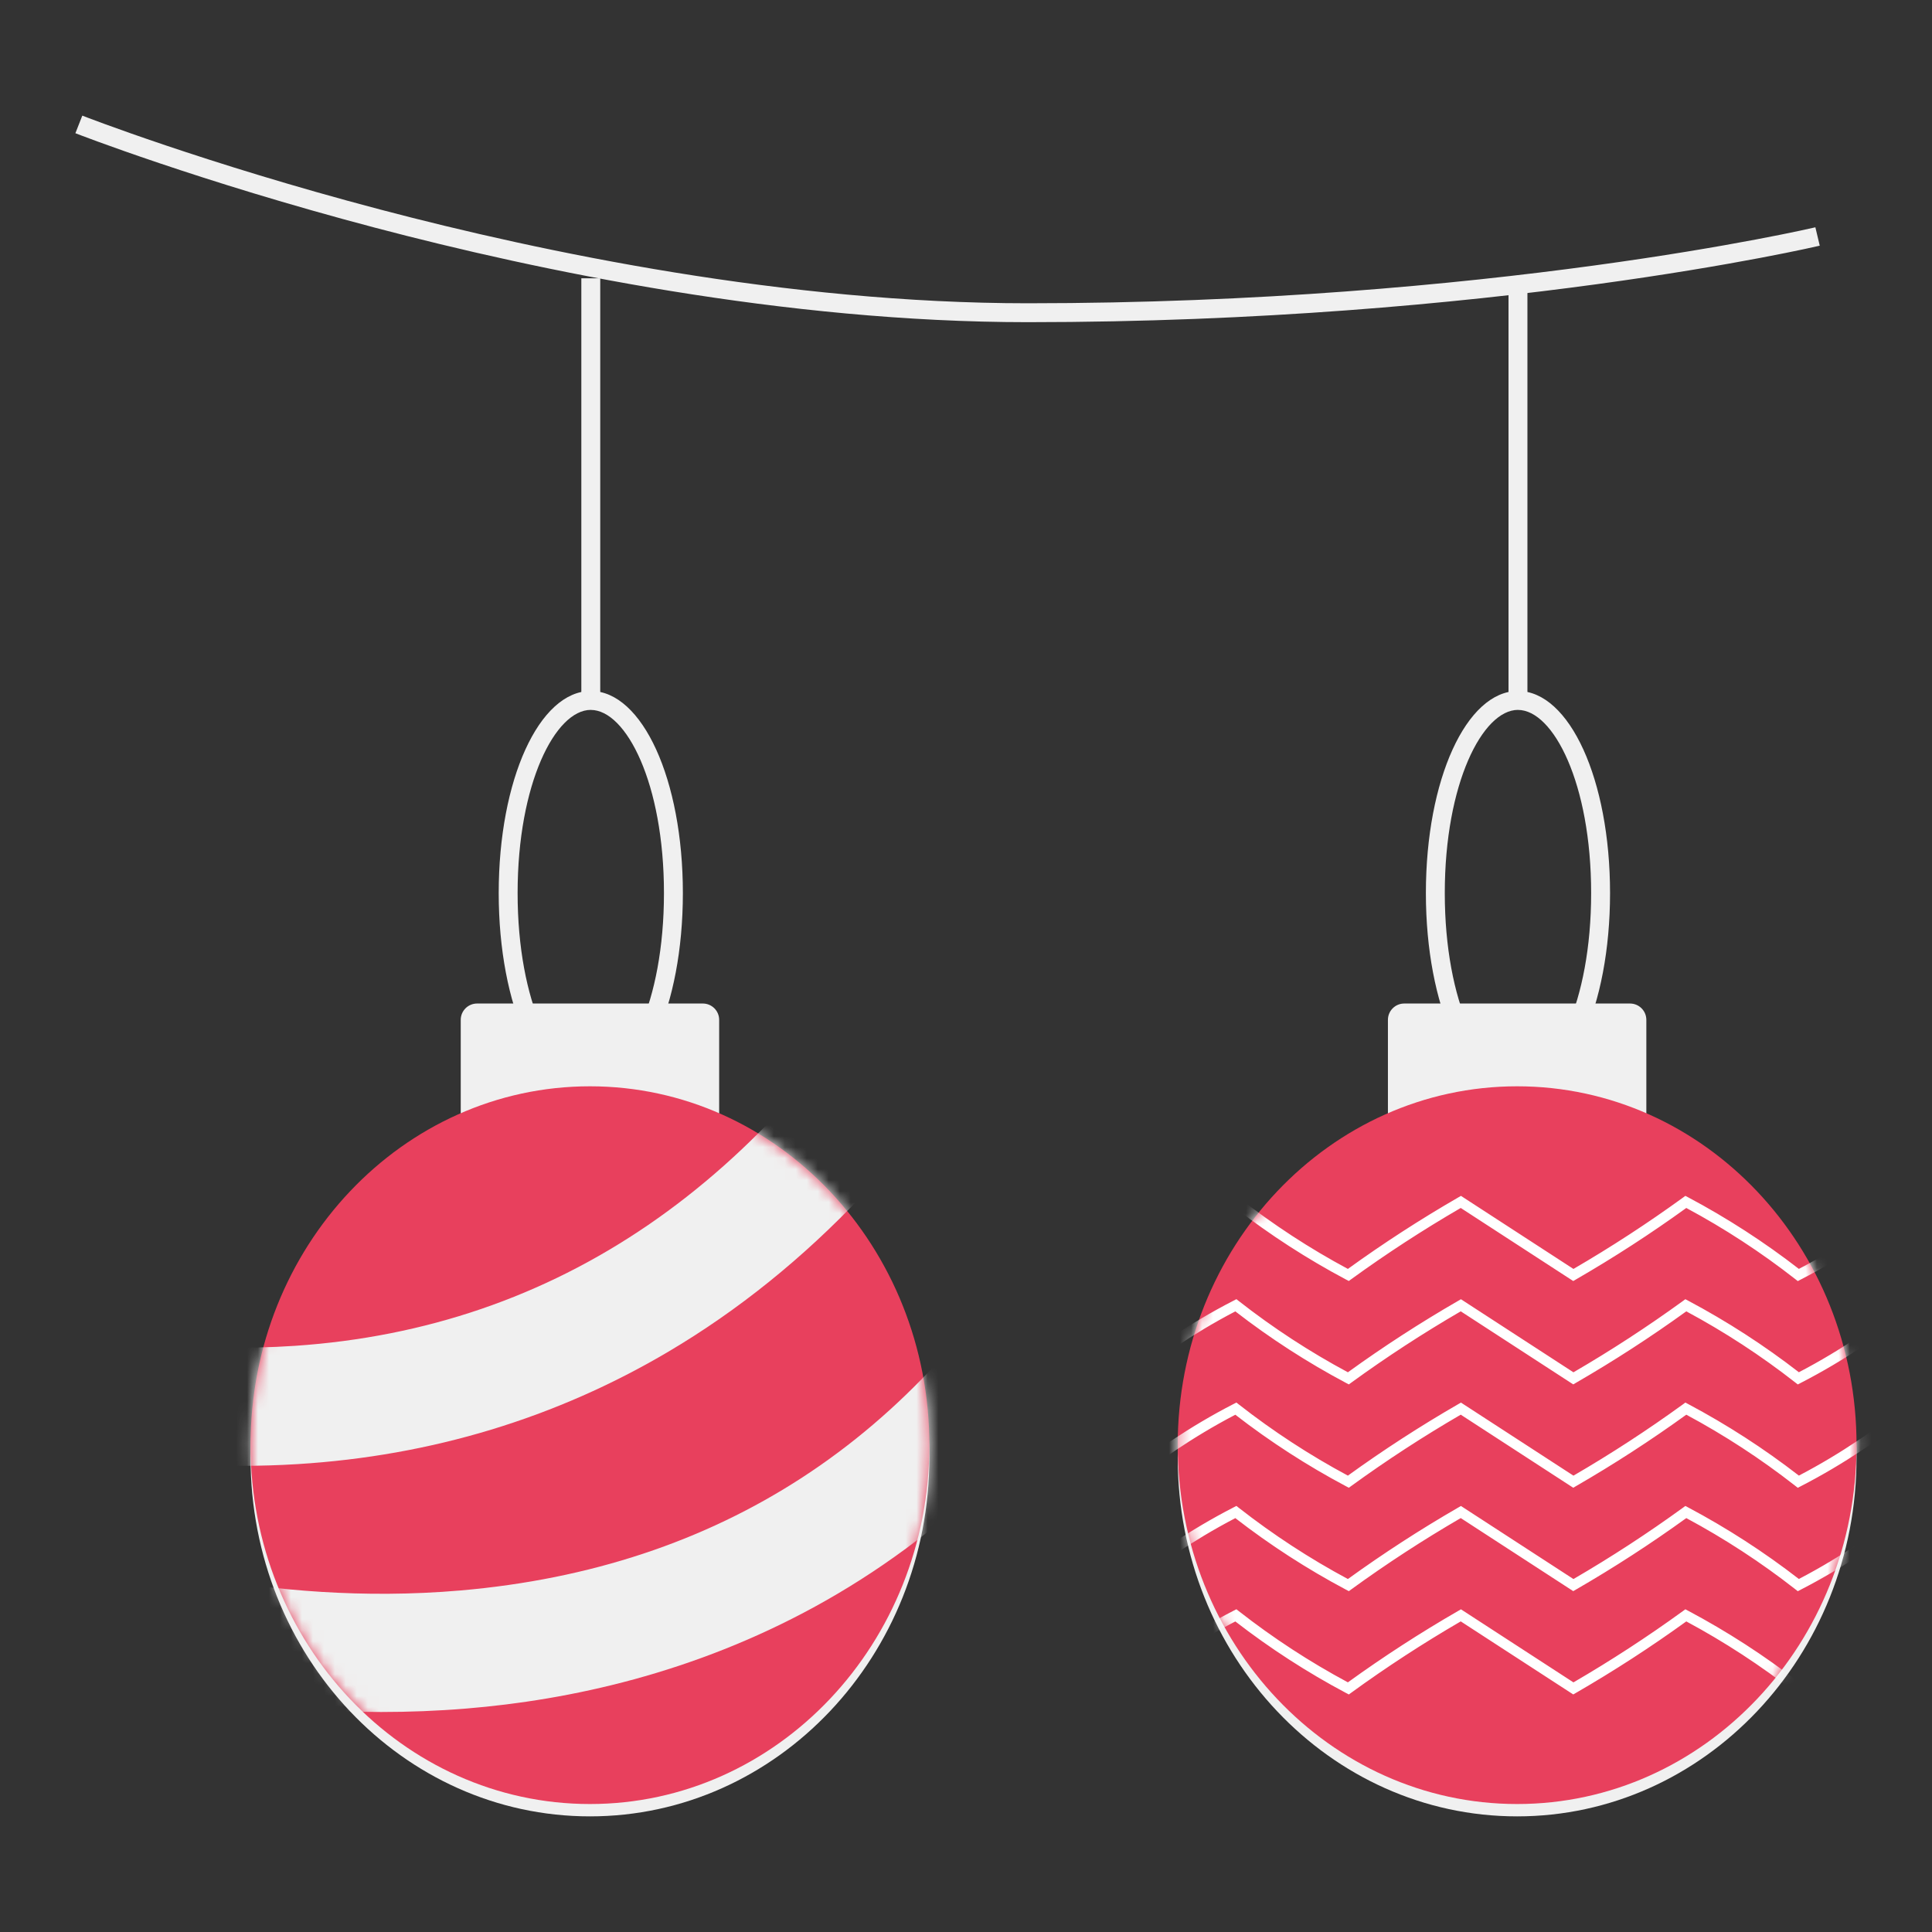 <svg xmlns="http://www.w3.org/2000/svg" width="176" height="176" viewBox="0 0 176 176" fill="none"><rect x="0" y="0" width="176" height="176" fill="#333333" stroke="none"/><path d="M138.207 165.466C155.283 165.466 169.127 150.83 169.127 132.775C169.127 114.72 155.283 100.083 138.207 100.083C121.131 100.083 107.287 114.72 107.287 132.775C107.287 150.83 121.131 165.466 138.207 165.466Z" fill="#F0F0F0"></path><path d="M138.283 99.768C133.58 99.768 129.894 91.681 129.894 81.357C129.894 71.032 133.58 62.947 138.283 62.947C142.986 62.947 146.671 71.034 146.671 81.357C146.671 91.68 142.987 99.768 138.283 99.768ZM138.283 64.669C135.064 64.669 131.616 71.37 131.616 81.357C131.616 91.344 135.064 98.046 138.283 98.046C141.501 98.046 144.949 91.345 144.949 81.357C144.949 71.369 141.503 64.672 138.283 64.672V64.669Z" fill="#F0F0F0"></path><path d="M148.488 91.418H127.925C127.102 91.418 126.436 92.084 126.436 92.907V113.47C126.436 114.292 127.102 114.959 127.925 114.959H148.488C149.31 114.959 149.977 114.292 149.977 113.47V92.907C149.977 92.084 149.31 91.418 148.488 91.418Z" fill="#F0F0F0"></path><path d="M138.207 164.342C155.283 164.342 169.127 149.705 169.127 131.65C169.127 113.595 155.283 98.959 138.207 98.959C121.131 98.959 107.287 113.595 107.287 131.65C107.287 149.705 121.131 164.342 138.207 164.342Z" fill="#E8405D"></path><mask id="mask0_227_1043" style="mask-type:luminance" maskUnits="userSpaceOnUse" x="107" y="98" width="63" height="67"><path d="M138.207 164.342C155.283 164.342 169.127 149.705 169.127 131.65C169.127 113.595 155.283 98.959 138.207 98.959C121.131 98.959 107.287 113.595 107.287 131.65C107.287 149.705 121.131 164.342 138.207 164.342Z" fill="white"></path></mask><g mask="url(#mask0_227_1043)"><path d="M102.375 116.705L102.108 116.56C99.35 115.071 97.121 113.516 94.965 112.018C93.951 111.315 92.904 110.588 91.826 109.884L92.339 109.097C93.429 109.808 94.483 110.539 95.5 111.247C97.566 112.681 99.699 114.163 102.289 115.59C105.111 113.439 108.29 111.171 112.365 109.074L112.633 108.936L112.871 109.123C115.986 111.56 119.304 113.725 122.789 115.595C126.026 113.255 129.381 111.083 132.84 109.085L133.088 108.941L143.337 115.597C146.763 113.604 150.086 111.44 153.294 109.114L153.531 108.939L153.792 109.076C157.331 110.957 160.704 113.137 163.873 115.592C167.872 113.506 170.999 111.249 173.785 109.118L174.033 108.934L174.3 109.079C177.058 110.568 179.29 112.123 181.448 113.622C182.459 114.324 183.506 115.051 184.583 115.755L184.07 116.542C182.981 115.831 181.929 115.1 180.911 114.392C178.845 112.958 176.711 111.476 174.119 110.049C171.297 112.2 168.118 114.467 164.041 116.564L163.773 116.703L163.535 116.516C160.42 114.079 157.102 111.913 153.617 110.043C150.379 112.383 147.024 114.556 143.565 116.554L143.317 116.698L133.07 110.042C129.642 112.033 126.318 114.195 123.109 116.522L122.872 116.695L122.611 116.558C119.072 114.677 115.7 112.497 112.531 110.043C108.533 112.129 105.406 114.386 102.62 116.517L102.375 116.705Z" fill="white"></path><path d="M102.375 126.119L102.108 125.974C99.35 124.478 97.121 122.93 94.965 121.433C93.951 120.73 92.904 120.002 91.826 119.298L92.339 118.511C93.429 119.223 94.483 119.954 95.5 120.661C97.566 122.096 99.699 123.576 102.289 125.005C105.11 122.855 108.289 120.588 112.365 118.49L112.633 118.351L112.871 118.538C115.986 120.976 119.304 123.141 122.789 125.011C126.027 122.671 129.381 120.498 132.84 118.5L133.088 118.357L143.337 125.013C146.763 123.02 150.086 120.856 153.294 118.528L153.531 118.355L153.792 118.492C157.331 120.373 160.704 122.552 163.873 125.007C167.873 122.921 170.999 120.664 173.785 118.535L174.033 118.35L174.3 118.495C177.058 119.99 179.29 121.539 181.448 123.037C182.459 123.74 183.506 124.467 184.583 125.171L184.07 125.956C182.981 125.247 181.929 124.516 180.911 123.808C178.845 122.374 176.711 120.892 174.119 119.465C171.298 121.616 168.118 123.883 164.041 125.981L163.773 126.119L163.535 125.933C160.42 123.495 157.102 121.33 153.617 119.46C150.379 121.799 147.024 123.972 143.565 125.97L143.317 126.114L133.07 119.458C129.643 121.45 126.32 123.614 123.113 125.943L122.876 126.116L122.615 125.979C119.075 124.098 115.703 121.918 112.535 119.463C108.536 121.55 105.41 123.806 102.624 125.937L102.375 126.119Z" fill="white"></path><path d="M102.375 135.538L102.108 135.392C99.35 133.896 97.119 132.347 94.963 130.85C93.95 130.147 92.904 129.42 91.826 128.716L92.339 127.93C93.429 128.641 94.481 129.372 95.499 130.078C97.565 131.512 99.698 132.994 102.289 134.421C105.111 132.27 108.29 130.002 112.365 127.905L112.633 127.767L112.871 127.955C115.986 130.391 119.304 132.556 122.789 134.426C126.026 132.086 129.381 129.913 132.84 127.916L133.088 127.772L143.337 134.428C146.763 132.435 150.086 130.271 153.294 127.945L153.531 127.77L153.792 127.907C157.332 129.788 160.704 131.968 163.873 134.423C167.872 132.337 170.999 130.08 173.785 127.95L174.033 127.765L174.3 127.91C177.058 129.399 179.288 130.954 181.445 132.452C182.459 133.155 183.506 133.882 184.583 134.586L184.07 135.373C182.981 134.662 181.928 133.929 180.909 133.223C178.844 131.789 176.711 130.307 174.119 128.88C171.297 131.031 168.118 133.298 164.041 135.395L163.773 135.534L163.535 135.347C160.42 132.91 157.102 130.744 153.617 128.874C150.379 131.214 147.024 133.387 143.565 135.385L143.317 135.529L133.07 128.873C129.643 130.865 126.32 133.029 123.113 135.357L122.876 135.53L122.615 135.392C119.075 133.512 115.703 131.333 112.535 128.878C108.537 130.964 105.41 133.221 102.624 135.35L102.375 135.538Z" fill="white"></path><path d="M102.375 144.954L102.108 144.809C99.35 143.32 97.121 141.765 94.965 140.268C93.951 139.565 92.904 138.838 91.826 138.133L92.339 137.346C93.429 138.058 94.483 138.789 95.5 139.497C97.566 140.931 99.699 142.412 102.289 143.84C105.111 141.688 108.29 139.421 112.365 137.324L112.633 137.185L112.871 137.372C115.986 139.81 119.304 141.975 122.789 143.845C126.027 141.505 129.381 139.332 132.84 137.334L133.088 137.191L143.337 143.847C146.763 141.854 150.086 139.69 153.294 137.362L153.531 137.189L153.792 137.326C157.332 139.206 160.704 141.386 163.873 143.841C167.872 141.755 170.999 139.498 173.785 137.368L174.033 137.184L174.3 137.329C177.058 138.818 179.29 140.373 181.448 141.87C182.459 142.574 183.506 143.301 184.583 144.005L184.07 144.79C182.981 144.081 181.929 143.35 180.911 142.642C178.845 141.208 176.711 139.726 174.119 138.299C171.297 140.45 168.118 142.718 164.041 144.815L163.773 144.953L163.535 144.767C160.42 142.329 157.102 140.164 153.617 138.294C150.379 140.634 147.024 142.807 143.565 144.805L143.317 144.948L133.07 138.292C129.643 140.284 126.32 142.448 123.113 144.777L122.876 144.95L122.615 144.813C119.075 142.932 115.703 140.752 112.535 138.297C108.537 140.383 105.41 142.64 102.624 144.77L102.375 144.954Z" fill="white"></path><path d="M102.375 154.368L102.108 154.223C99.35 152.734 97.121 151.179 94.964 149.681C93.951 148.977 92.904 148.25 91.826 147.547L92.339 146.76C93.429 147.471 94.481 148.202 95.5 148.909C97.565 150.344 99.698 151.825 102.289 153.252C105.111 151.102 108.29 148.835 112.365 146.736L112.633 146.599L112.871 146.786C115.986 149.223 119.304 151.388 122.789 153.257C126.026 150.918 129.381 148.745 132.84 146.748L133.088 146.604L143.337 153.26C146.763 151.267 150.086 149.103 153.294 146.776L153.531 146.602L153.792 146.739C157.331 148.62 160.704 150.8 163.873 153.255C167.872 151.169 170.999 148.912 173.785 146.781L174.033 146.596L174.3 146.741C177.058 148.23 179.288 149.785 181.446 151.283C182.459 151.987 183.506 152.714 184.583 153.417L184.07 154.204C182.981 153.493 181.928 152.762 180.91 152.055C178.844 150.62 176.711 149.139 174.119 147.712C171.298 149.862 168.118 152.129 164.041 154.227L163.773 154.365L163.535 154.178C160.42 151.741 157.101 149.576 153.617 147.706C150.379 150.046 147.024 152.219 143.565 154.217L143.317 154.359L133.07 147.704C129.643 149.696 126.32 151.86 123.113 154.188L122.876 154.362L122.615 154.224C119.075 152.344 115.703 150.165 112.535 147.709C108.536 149.795 105.41 152.052 102.624 154.182L102.375 154.368Z" fill="white"></path></g><path d="M53.744 165.466C70.82 165.466 84.663 150.83 84.663 132.775C84.663 114.72 70.82 100.083 53.744 100.083C36.667 100.083 22.824 114.72 22.824 132.775C22.824 150.83 36.667 165.466 53.744 165.466Z" fill="#F0F0F0"></path><path d="M53.819 99.768C49.116 99.768 45.431 91.681 45.431 81.357C45.431 71.032 49.116 62.947 53.819 62.947C58.522 62.947 62.208 71.034 62.208 81.357C62.208 91.68 58.523 99.768 53.819 99.768ZM53.819 64.669C50.6 64.669 47.153 71.37 47.153 81.357C47.153 91.344 50.6 98.046 53.819 98.046C57.038 98.046 60.485 91.345 60.485 81.357C60.485 71.369 57.039 64.672 53.819 64.672V64.669Z" fill="#F0F0F0"></path><path d="M64.025 91.418H43.462C42.639 91.418 41.972 92.084 41.972 92.907V113.47C41.972 114.292 42.639 114.959 43.462 114.959H64.025C64.847 114.959 65.514 114.292 65.514 113.47V92.907C65.514 92.084 64.847 91.418 64.025 91.418Z" fill="#F0F0F0"></path><path d="M53.744 164.342C70.82 164.342 84.663 149.705 84.663 131.65C84.663 113.595 70.82 98.959 53.744 98.959C36.667 98.959 22.824 113.595 22.824 131.65C22.824 149.705 36.667 164.342 53.744 164.342Z" fill="#E8405D"></path><mask id="mask1_227_1043" style="mask-type:luminance" maskUnits="userSpaceOnUse" x="22" y="98" width="63" height="67"><path d="M53.744 164.342C70.82 164.342 84.663 149.705 84.663 131.65C84.663 113.595 70.82 98.959 53.744 98.959C36.667 98.959 22.824 113.595 22.824 131.65C22.824 149.705 36.667 164.342 53.744 164.342Z" fill="white"></path></mask><g mask="url(#mask1_227_1043)"><path d="M22.014 133.533C3.972 133.533 -9.28 127.741 -9.878 127.473L-5.513 117.628C-5.372 117.69 8.823 123.832 26.874 122.601C50.659 120.988 69.842 107.878 83.885 83.623L93.206 89.019C84.437 104.158 73.568 115.638 60.897 123.128C50.666 129.178 39.298 132.626 27.111 133.377C25.376 133.484 23.674 133.533 22.014 133.533Z" fill="#F0F0F0"></path><path d="M34.732 155.958C18.352 155.958 6.234 151.843 5.652 151.642L9.164 141.467C9.311 141.516 23.976 146.445 41.966 144.885C65.501 142.844 83.548 131.104 95.606 109.99L104.957 115.326C87.531 145.841 61.364 154.094 42.481 155.644C39.817 155.864 37.227 155.958 34.732 155.958Z" fill="#F0F0F0"></path></g><path d="M54.68 25.352H52.958V63.811H54.68V25.352Z" fill="#F0F0F0"></path><path d="M139.144 25.352H137.422V63.811H139.144V25.352Z" fill="#F0F0F0"></path><path d="M93.621 29.349C71.465 29.349 49.06 24.67 34.168 20.743C18.037 16.492 6.983 12.181 6.868 12.136L7.498 10.533C7.607 10.577 18.586 14.859 34.626 19.085C49.415 22.982 71.654 27.627 93.616 27.627C135.724 27.627 165.084 20.776 165.375 20.706L165.774 22.381C165.485 22.451 135.945 29.349 93.621 29.349Z" fill="#F0F0F0"></path></svg>